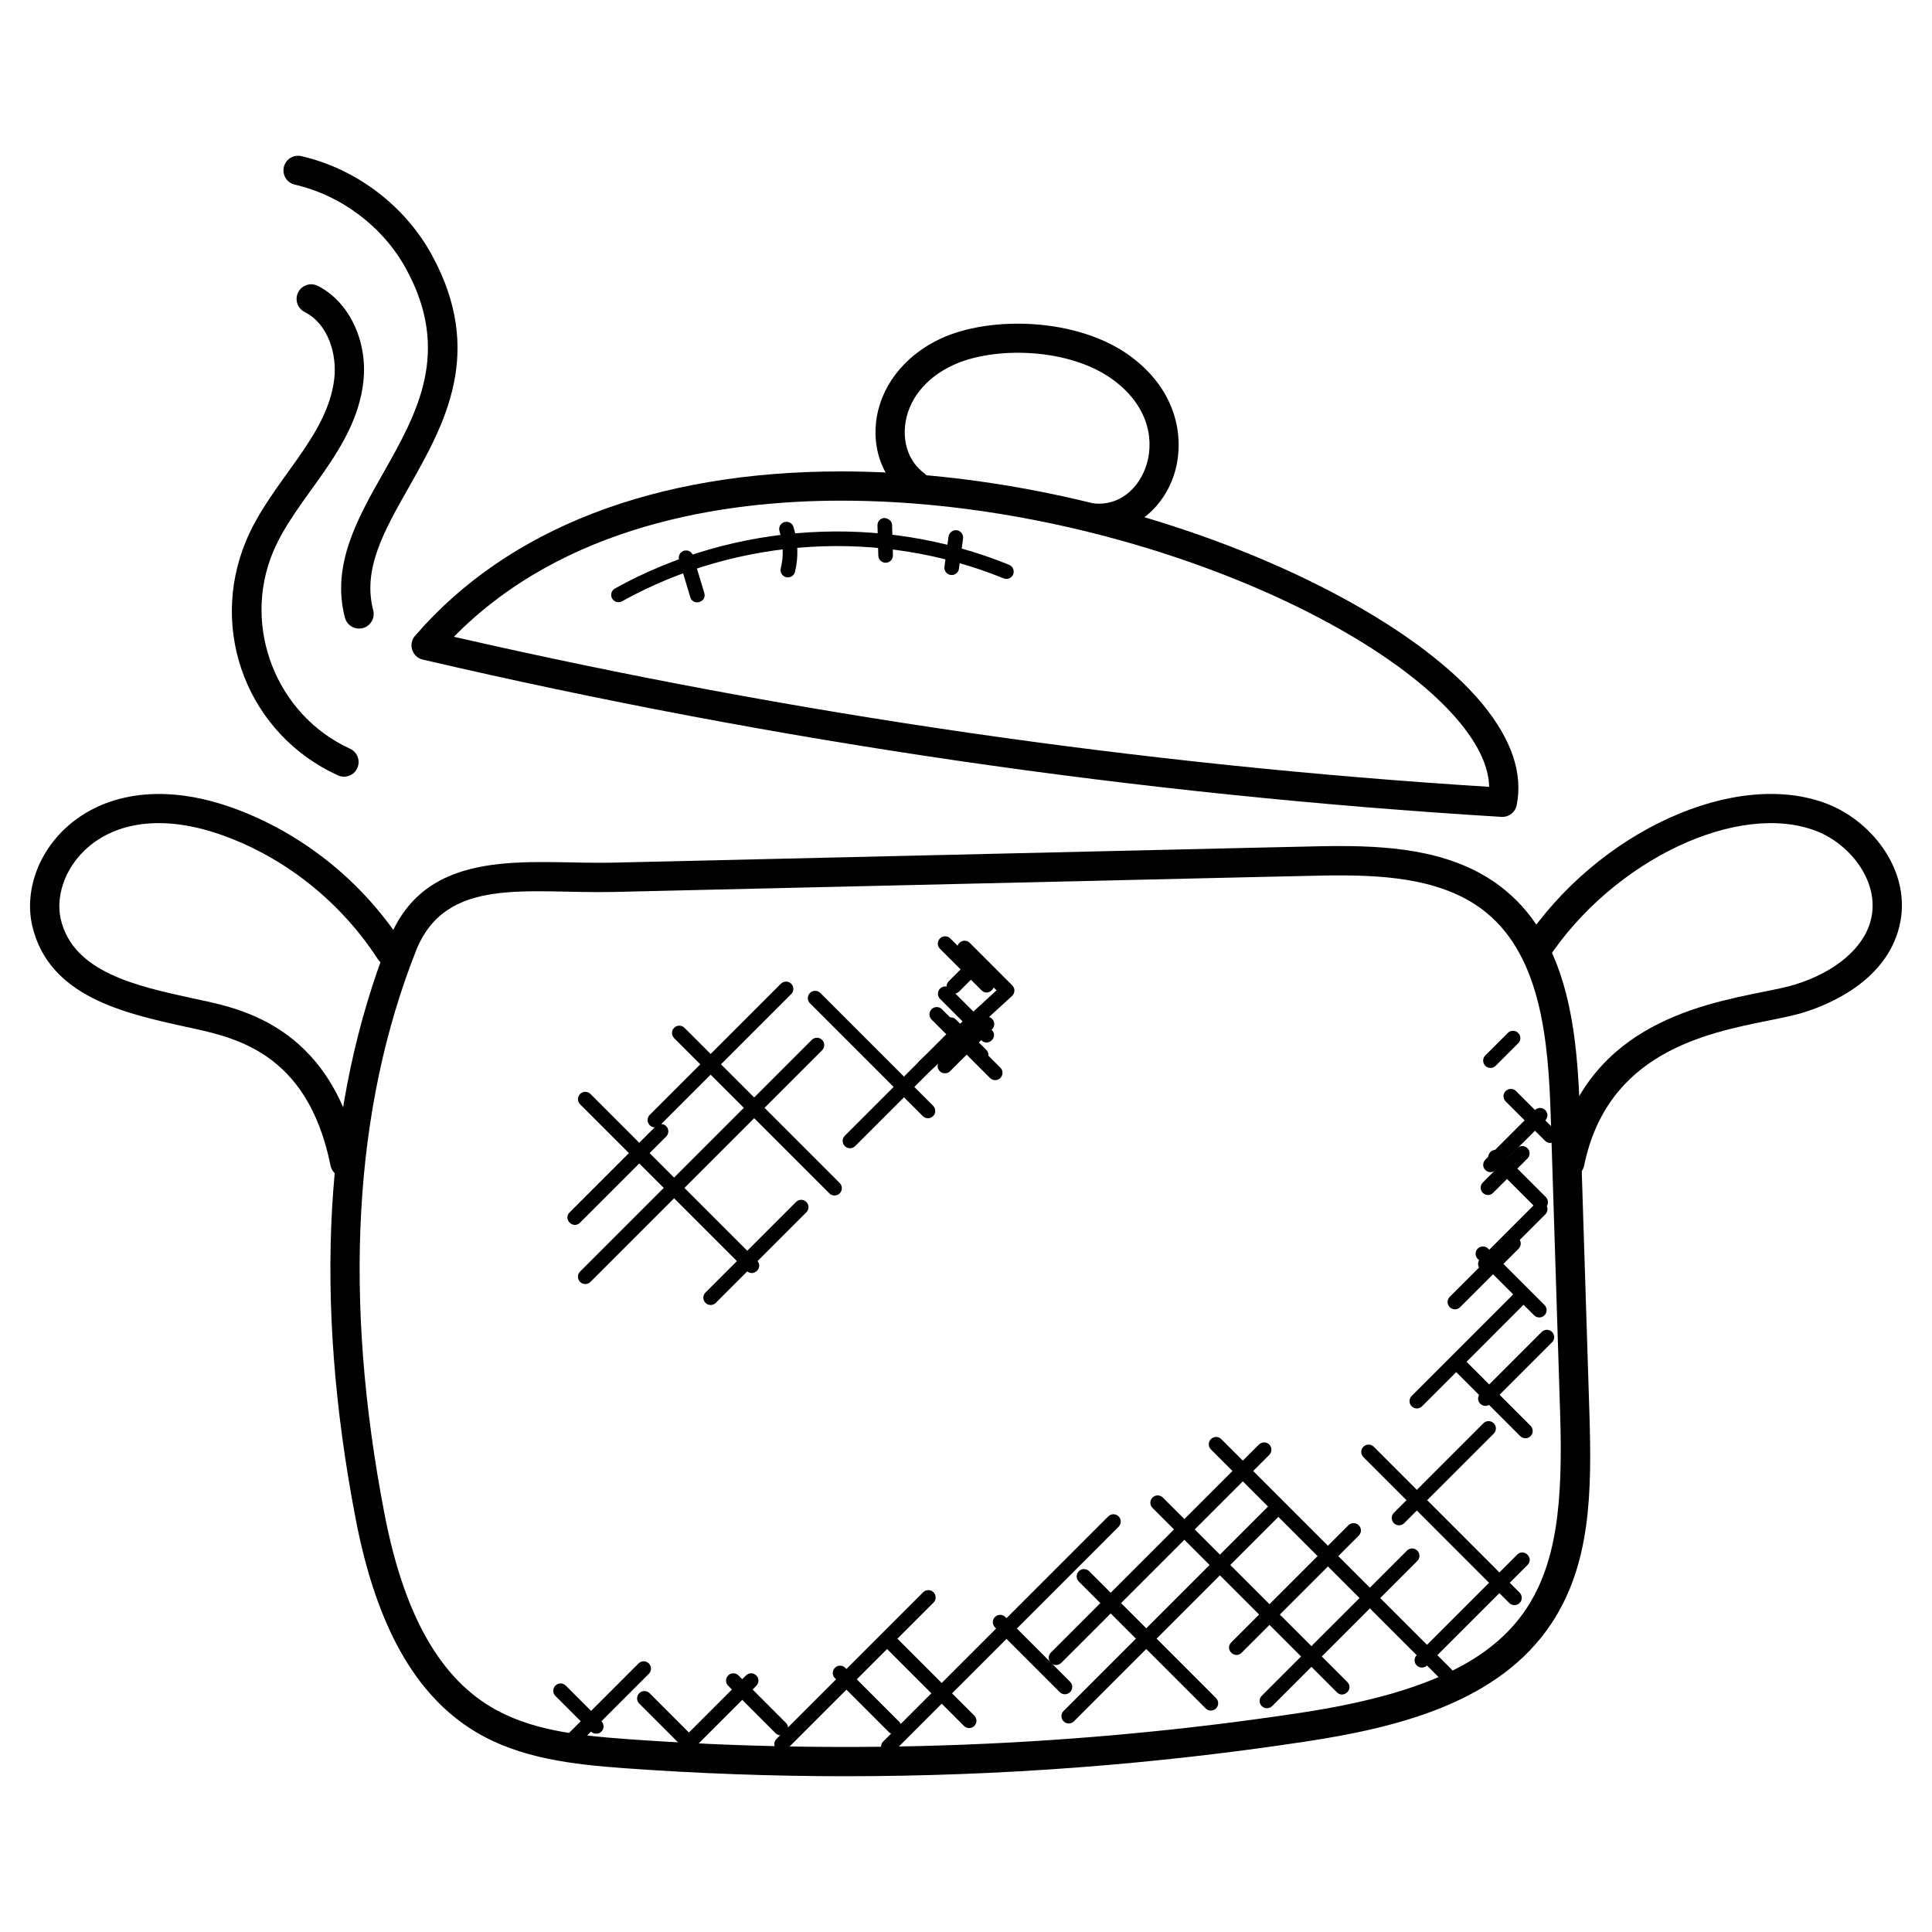 <?xml version="1.0" encoding="UTF-8"?>
<!-- Uploaded to: SVG Repo, www.svgrepo.com, Generator: SVG Repo Mixer Tools -->
<svg fill="#000000" width="800px" height="800px" version="1.1" viewBox="144 144 512 512" xmlns="http://www.w3.org/2000/svg">
 <g>
  <path d="m368.19 614.72c-19.508 0-39.242-0.715-58.668-2.125-13.539-0.984-27.758-2.551-39.613-9.719-15.852-9.582-26.199-27.996-31.648-56.316-11.27-58.559-8.316-110.17 8.766-153.41 10.055-25.461 37.594-20.027 59.348-20.539 194.61-4.519 187.13-4.398 192.54-4.398 14.75 0 31.508 1.395 44.031 11.742 16.938 13.992 19.082 38.109 19.766 59.637l2.488 78.594c0.676 21.316 0.379 40.242-10.023 56-13.883 21.012-40.762 27.641-65.223 31.352-40.125 6.094-81.086 9.18-121.76 9.18zm-113.96-218.72c-16.531 41.84-19.348 92.012-8.355 149.1 5.008 26.035 14.176 42.77 28.043 51.148 10.402 6.285 23.043 7.664 36.164 8.625 59.363 4.316 119.91 1.938 178.71-6.984 63.348-9.617 70.113-33.32 68.656-79.445l-2.488-78.586c-0.629-19.828-2.504-41.98-16.953-53.906-10.625-8.773-25.727-9.961-39.094-9.961-5.094 0 3.59-0.156-192.36 4.387-22.621 0.504-44.426-4.391-52.324 15.625z"/>
  <path d="m542.15 360.49c-0.078 0-0.164 0-0.234-0.008-96.02-5.828-192.2-19.852-285.87-41.684-1.324-0.301-2.387-1.277-2.805-2.574-0.418-1.293-0.141-2.703 0.75-3.727 24.594-28.5 63.645-43.566 112.91-43.566 71.496 0 145.66 31.949 170.09 61.789 7.621 9.316 10.633 18.285 8.945 26.664-0.359 1.82-1.961 3.106-3.793 3.106zm-277.86-47.738c89.98 20.602 182.23 33.973 274.35 39.77-0.109-5.141-2.668-10.805-7.641-16.891-23.309-28.469-94.793-58.953-164.09-58.953-31.125 0-73.469 6.41-102.62 36.074z"/>
  <path d="m435.2 285.24c-0.48 0-0.953-0.016-1.441-0.055-2.133-0.164-3.742-2.016-3.582-4.156 0.164-2.141 2.117-3.789 4.156-3.582 5.805 0.441 10.898-3.254 13.191-9.363 2.41-6.434 1.48-15.922-8.348-23.293-11.625-8.703-31.832-9.094-42.684-3.992-7.356 3.449-11.969 9.332-12.648 16.129-0.504 5.062 1.355 9.703 5 12.41 1.715 1.277 2.078 3.703 0.797 5.426-1.277 1.727-3.711 2.07-5.426 0.797-5.844-4.348-8.867-11.602-8.078-19.41 0.953-9.441 7.332-17.805 17.059-22.371 13.137-6.16 36.609-5.688 50.629 4.805 13.277 9.953 14.199 23.57 10.961 32.211-3.285 8.805-11.035 14.445-19.586 14.445z"/>
  <path d="m560.03 456.01c-0.262 0-0.527-0.023-0.789-0.078-2.102-0.434-3.449-2.481-3.016-4.582 7.191-34.871 37.148-40.902 55.055-44.504 3.254-0.652 6.102-1.219 8.285-1.891 10.883-3.332 18.461-9.797 20.262-17.301 2.41-9.961-5.519-19.859-14.23-23.324-20.711-8.238-54.094 7.566-71.41 33.809-1.18 1.789-3.59 2.262-5.363 1.102-1.781-1.18-2.277-3.582-1.102-5.371 19.5-29.562 56.457-46.375 80.734-36.746 11.984 4.758 22.332 18.16 18.906 32.344-3.543 14.695-19.035 20.902-25.531 22.887-2.387 0.73-5.481 1.363-9.031 2.078-17.051 3.434-42.832 8.617-48.992 38.469-0.367 1.844-1.988 3.109-3.777 3.109z"/>
  <path d="m235.39 456.01c-1.797 0-3.418-1.27-3.789-3.109-6.215-30.688-26.051-34.09-38.531-36.824-16.066-3.535-36.062-7.93-40.496-26.617-4.566-19.262 16.594-45.723 55.309-30.539 17.324 6.781 32.492 19.215 42.707 34.988 1.156 1.797 0.652 4.199-1.148 5.363-1.781 1.148-4.191 0.652-5.356-1.148-9.34-14.426-23.199-25.789-39.027-31.988-32.941-12.914-48.039 8.441-44.941 21.539 3.309 13.945 19.941 17.602 34.625 20.828 10.844 2.387 36.98 5.922 44.461 42.863 0.426 2.094-0.93 4.141-3.031 4.566-0.27 0.055-0.523 0.078-0.781 0.078z"/>
  <path d="m233.55 349.48c-23.711-10.828-34.391-38.141-24.324-62.188 6.598-15.781 21.609-27.328 23.367-42.996 0.699-6.207-1.465-14.371-7.867-17.617-1.906-0.969-2.676-3.301-1.707-5.207 0.977-1.914 3.293-2.684 5.215-1.707 8.301 4.207 13.262 14.656 12.059 25.391-2.055 18.246-17.711 30.305-23.926 45.117-8.293 19.828 0.844 43.219 20.402 52.148 1.945 0.891 2.797 3.188 1.914 5.133-0.883 1.965-3.195 2.812-5.133 1.926z"/>
  <path d="m235.41 307.68c-3.66-13.945 3.371-26.344 10.16-38.328 8.914-15.75 18.145-32.035 6.031-54.133-6.094-11.121-17.113-19.445-29.469-22.285-2.086-0.48-3.394-2.559-2.914-4.644 0.48-2.074 2.519-3.406 4.644-2.91 14.488 3.316 27.391 13.082 34.539 26.113 14.184 25.879 3.418 44.902-6.086 61.684-6.582 11.617-12.262 21.648-9.41 32.547 0.543 2.07-0.699 4.191-2.758 4.734-2.164 0.535-4.211-0.762-4.738-2.777z"/>
  <path d="m525.93 589.14-61.023-61.023c-0.758-0.758-0.758-1.984 0-2.742 0.758-0.758 1.984-0.758 2.742 0l61.023 61.023c1.816 1.82-0.934 4.547-2.742 2.742z"/>
  <path d="m543.97 568.81-38.66-38.668c-0.758-0.758-0.758-1.984 0-2.742 0.758-0.758 1.984-0.758 2.742 0l38.66 38.668c0.758 0.758 0.758 1.984 0 2.742-0.75 0.754-1.977 0.77-2.742 0z"/>
  <path d="m546.87 524.58-17.996-17.996c-0.758-0.758-0.758-1.984 0-2.734 0.758-0.758 1.984-0.758 2.742 0l17.996 17.996c0.758 0.758 0.758 1.984 0 2.742-0.75 0.746-1.977 0.762-2.742-0.008z"/>
  <path d="m551.93 493.14c-0.496 0-0.992-0.188-1.371-0.566l-14.945-14.945c-0.758-0.758-0.758-1.984 0-2.742 0.758-0.758 1.984-0.758 2.742 0l14.945 14.945c0.758 0.758 0.758 1.984 0 2.742-0.379 0.375-0.875 0.566-1.371 0.566z"/>
  <path d="m552.28 464.54c-0.504 0-0.992-0.188-1.371-0.566l-11.938-11.938c-0.758-0.758-0.758-1.984 0-2.742 0.758-0.758 1.984-0.758 2.742 0l11.938 11.938c0.758 0.758 0.758 1.984 0 2.742-0.379 0.383-0.875 0.566-1.371 0.566z"/>
  <path d="m554.83 446.89c-0.496 0-0.992-0.188-1.371-0.566l-10.449-10.441c-0.758-0.758-0.758-1.984 0-2.742 0.758-0.758 1.984-0.758 2.742 0l10.449 10.441c0.758 0.758 0.758 1.984 0 2.742-0.379 0.375-0.875 0.566-1.371 0.566z"/>
  <path d="m498.3 592.49-48.879-48.879c-0.758-0.758-0.758-1.984 0-2.742 0.758-0.758 1.984-0.758 2.742 0l48.879 48.879c1.828 1.828-0.969 4.516-2.742 2.742z"/>
  <path d="m463.52 596.75-33.625-33.617c-0.758-0.758-0.758-1.984 0-2.742 0.758-0.758 1.984-0.758 2.742 0l33.625 33.617c0.758 0.758 0.758 1.984 0 2.734-0.758 0.762-1.98 0.777-2.742 0.008z"/>
  <path d="m424.84 592.43-17.168-17.168c-0.758-0.758-0.758-1.984 0-2.742 0.758-0.758 1.984-0.758 2.742 0l17.168 17.168c0.758 0.758 0.758 1.984 0 2.742-0.75 0.754-1.973 0.762-2.742 0z"/>
  <path d="m399.46 601.39-20.742-20.742c-0.758-0.758-0.758-1.984 0-2.742 0.758-0.758 1.984-0.758 2.742 0l20.742 20.742c0.758 0.758 0.758 1.984 0 2.742-0.758 0.75-1.984 0.758-2.742 0z"/>
  <path d="m379.55 603.02-14.293-14.293c-0.758-0.758-0.758-1.984 0-2.742 0.758-0.758 1.984-0.758 2.742 0l14.293 14.293c0.758 0.758 0.758 1.984 0 2.742-0.758 0.75-1.98 0.758-2.742 0z"/>
  <path d="m349.54 603.32-12.562-12.57c-0.758-0.758-0.758-1.984 0-2.742 0.758-0.758 1.984-0.75 2.742 0l12.562 12.57c0.758 0.758 0.758 1.984 0 2.742-0.75 0.754-1.973 0.762-2.742 0z"/>
  <path d="m326.3 607.55c-0.504 0-0.992-0.188-1.371-0.566l-11.527-11.527c-0.758-0.758-0.758-1.984 0-2.742 0.758-0.758 1.984-0.758 2.742 0l11.527 11.527c0.758 0.758 0.758 1.984 0 2.742-0.379 0.383-0.871 0.566-1.371 0.566z"/>
  <path d="m300.64 602.89-9.449-9.449c-0.758-0.758-0.758-1.984 0-2.742 0.766-0.766 1.992-0.75 2.742 0l9.449 9.449c0.758 0.758 0.758 1.984 0 2.742-0.75 0.742-1.977 0.766-2.742 0z"/>
  <path d="m293.88 606.91c-0.758-0.758-0.758-1.984 0-2.742l19.34-19.34c0.758-0.766 1.984-0.75 2.734 0 0.758 0.758 0.758 1.984 0 2.742l-19.34 19.34c-0.75 0.75-1.973 0.758-2.734 0z"/>
  <path d="m320.82 611.62c-0.758-0.758-0.758-1.984 0-2.742l20.867-20.867c0.758-0.758 1.984-0.758 2.742 0 0.758 0.758 0.758 1.984 0 2.742l-20.867 20.867c-0.75 0.754-1.977 0.762-2.742 0z"/>
  <path d="m349.77 607.58c-0.758-0.758-0.758-1.984 0-2.742l38.871-38.871c0.758-0.758 1.984-0.758 2.742 0 0.758 0.758 0.758 1.984 0 2.742l-38.871 38.871c-0.758 0.754-1.984 0.762-2.742 0z"/>
  <path d="m378.05 608.26c-0.758-0.758-0.758-1.984 0-2.742l59.652-59.66c0.758-0.758 1.984-0.758 2.742 0 0.758 0.758 0.758 1.984 0 2.742l-59.652 59.66c-0.75 0.75-1.98 0.758-2.742 0z"/>
  <path d="m425.86 600.17c-0.758-0.758-0.758-1.984 0-2.742l54.66-54.66c0.758-0.758 1.984-0.758 2.742 0 0.758 0.758 0.758 1.984 0 2.742l-54.66 54.66c-0.75 0.754-1.984 0.762-2.742 0z"/>
  <path d="m478.38 596.14c-0.758-0.758-0.758-1.984 0-2.742l38.477-38.469c0.758-0.758 1.984-0.758 2.742 0 0.758 0.758 0.758 1.984 0 2.742l-38.477 38.469c-0.758 0.75-1.98 0.758-2.742 0z"/>
  <path d="m519.45 585.36c-0.758-0.758-0.758-1.984 0-2.742l26.617-26.617c1.797-1.805 4.559 0.922 2.742 2.742l-26.617 26.617c-0.75 0.75-1.977 0.758-2.742 0z"/>
  <path d="m470.3 579.25 31.043-31.035c0.758-0.758 1.984-0.758 2.742 0 0.758 0.758 0.758 1.984 0 2.742l-31.043 31.035c-1.812 1.801-4.574-0.914-2.742-2.742z"/>
  <path d="m422.49 584.69c-0.758-0.758-0.758-1.984 0-2.742l55.133-55.133c0.758-0.758 1.984-0.758 2.742 0 0.758 0.758 0.758 1.984 0 2.742l-55.133 55.133c-0.758 0.75-1.984 0.758-2.742 0z"/>
  <path d="m513.39 547.65c-0.758-0.758-0.758-1.984 0-2.742l23.727-23.727c0.758-0.758 1.984-0.758 2.742 0 0.758 0.758 0.758 1.984 0 2.742l-23.727 23.727c-0.75 0.754-1.984 0.77-2.742 0z"/>
  <path d="m518.11 516.68c-0.758-0.758-0.758-1.984 0-2.742l27.633-27.641c0.758-0.758 1.984-0.758 2.742 0 0.758 0.758 0.758 1.984 0 2.742l-27.633 27.641c-0.758 0.754-1.98 0.77-2.742 0z"/>
  <path d="m536.28 480.32c-0.758-0.758-0.758-1.984 0-2.742l14.508-14.508c0.758-0.758 1.984-0.758 2.742 0 0.758 0.758 0.758 1.984 0 2.742l-14.508 14.508c-0.75 0.754-1.973 0.762-2.742 0z"/>
  <path d="m539 454.63c-0.496 0-0.992-0.188-1.371-0.566-0.758-0.758-0.758-1.984 0-2.742l13.137-13.137c0.758-0.758 1.984-0.758 2.742 0 0.758 0.758 0.758 1.984 0 2.742l-13.137 13.137c-0.379 0.379-0.875 0.566-1.371 0.566z"/>
  <path d="m536.28 516.01c-0.758-0.758-0.758-1.984 0-2.742l16.285-16.285c0.758-0.758 1.984-0.758 2.742 0 0.758 0.758 0.758 1.984 0 2.734l-16.285 16.285c-0.75 0.758-1.973 0.773-2.742 0.008z"/>
  <path d="m528.2 490.42c-0.758-0.758-0.758-1.984 0-2.742l15.5-15.5c0.758-0.758 1.984-0.758 2.742 0 0.758 0.758 0.758 1.984 0 2.742l-15.5 15.5c-0.75 0.75-1.977 0.758-2.742 0z"/>
  <path d="m536.96 460.12c-0.758-0.758-0.758-1.984 0-2.742l9.094-9.094c0.75-0.75 1.977-0.758 2.734 0 0.758 0.758 0.758 1.984 0 2.742l-9.094 9.094c-0.758 0.77-1.98 0.746-2.734 0z"/>
  <path d="m537.62 426.45c-0.758-0.758-0.758-1.984 0-2.742l5.977-5.969c0.766-0.766 1.992-0.75 2.742 0 0.758 0.758 0.758 1.984 0 2.742l-5.977 5.969c-0.75 0.75-1.977 0.766-2.742 0z"/>
  <path d="m341.87 480.79-44.133-44.133c-0.758-0.758-0.758-1.984 0-2.742 0.758-0.758 1.984-0.758 2.742 0l44.133 44.133c1.832 1.836-0.961 4.519-2.742 2.742z"/>
  <path d="m365.16 460.82c-0.496 0-0.992-0.188-1.371-0.566l-41.141-41.133c-0.758-0.758-0.758-1.984 0-2.742 0.758-0.758 1.984-0.758 2.742 0l41.141 41.133c0.758 0.758 0.758 1.984 0 2.742-0.379 0.371-0.867 0.566-1.371 0.566z"/>
  <path d="m388.54 439.78-29.887-29.895c-0.758-0.758-0.758-1.984 0-2.742s1.984-0.758 2.742 0l29.887 29.895c0.758 0.758 0.758 1.984 0 2.742-0.758 0.75-1.984 0.766-2.742 0z"/>
  <path d="m297.73 483.72c-0.758-0.758-0.758-1.984 0-2.742l61.395-61.395c0.758-0.758 1.984-0.758 2.742 0 0.758 0.758 0.758 1.984 0 2.742l-61.395 61.395c-0.758 0.754-1.984 0.762-2.742 0z"/>
  <path d="m317.56 442.76c-0.496 0-0.992-0.188-1.371-0.566-0.758-0.758-0.758-1.984 0-2.742l34.754-34.754c0.758-0.758 1.984-0.758 2.742 0 0.758 0.758 0.758 1.984 0 2.734l-34.754 34.754c-0.387 0.379-0.875 0.574-1.371 0.574z"/>
  <path d="m367.88 447.73c-0.758-0.758-0.758-1.984 0-2.734l28.609-28.609c0.758-0.758 1.984-0.758 2.742 0 0.758 0.758 0.758 1.984 0 2.742l-28.609 28.609c-0.758 0.742-1.984 0.75-2.742-0.008z"/>
  <path d="m294.96 465.29 22.844-22.844c0.758-0.758 1.984-0.758 2.742 0 0.758 0.758 0.758 1.984 0 2.742l-22.844 22.844c-1.805 1.801-4.562-0.922-2.742-2.742z"/>
  <path d="m330.96 489.27c-0.758-0.758-0.758-1.984 0-2.742l23.996-23.996c0.758-0.758 1.984-0.758 2.734 0 0.758 0.758 0.758 1.984 0 2.742l-23.996 23.996c-0.75 0.754-1.977 0.762-2.734 0z"/>
  <path d="m306.21 302.59c-0.512-0.938-0.18-2.109 0.758-2.637 31.77-17.633 70.828-19.98 104.47-6.269 0.992 0.402 1.457 1.535 1.062 2.527-0.402 0.992-1.535 1.473-2.527 1.062-32.555-13.262-70.363-11.016-101.13 6.07-0.934 0.516-2.113 0.191-2.633-0.754z"/>
  <path d="m396.21 296.39c-0.086 0-0.172 0-0.254-0.016-1.07-0.148-1.805-1.125-1.668-2.18l1.086-8.016c0.156-1.055 1.195-1.812 2.18-1.66 1.07 0.148 1.805 1.125 1.668 2.18l-1.086 8.016c-0.141 0.98-0.973 1.676-1.926 1.676z"/>
  <path d="m378.7 293.13c-1.047 0-1.906-0.828-1.938-1.883l-0.227-7.992c-0.031-1.07 0.805-1.961 1.883-1.992 1.117 0.172 1.961 0.82 1.992 1.883l0.227 7.992c0.031 1.07-0.805 1.961-1.883 1.992h-0.055z"/>
  <path d="m352.8 297.02c-0.156 0-0.301-0.023-0.465-0.055-1.039-0.254-1.676-1.301-1.426-2.34 0.797-3.246 0.684-6.641-0.332-9.828-0.324-1.016 0.242-2.109 1.254-2.434 1.031-0.301 2.117 0.242 2.441 1.262 1.227 3.859 1.371 7.984 0.41 11.922-0.219 0.883-1.008 1.473-1.883 1.473z"/>
  <path d="m326.93 302.25-2.977-9.883c-0.309-1.023 0.27-2.102 1.293-2.41 1.062-0.309 2.117 0.277 2.418 1.293l2.977 9.875c0.746 2.461-2.965 3.59-3.711 1.125z"/>
  <path d="m404.11 406.44-11.008-11c-0.758-0.758-0.758-1.984 0-2.742 0.758-0.758 1.984-0.758 2.742 0l11.008 11c1.824 1.832-0.965 4.523-2.742 2.742z"/>
  <path d="m404 425.53c-0.496 0-0.992-0.195-1.371-0.566l-8.031-8.031c-0.758-0.758-0.758-1.984 0-2.742 0.758-0.758 1.984-0.758 2.742 0l8.031 8.031c0.758 0.758 0.758 1.984 0 2.742-0.379 0.379-0.875 0.566-1.371 0.566z"/>
  <path d="m393.05 427.87c-0.758-0.758-0.758-1.984 0-2.742l11.121-11.113c0.758-0.758 1.984-0.758 2.742 0 0.758 0.758 0.758 1.984 0 2.742l-11.121 11.113c-0.758 0.75-1.984 0.766-2.742 0z"/>
  <path d="m396.8 407.34c-0.496 0-0.992-0.188-1.371-0.566-0.758-0.758-0.758-1.984 0-2.742l6.363-6.363c0.766-0.758 1.992-0.75 2.742 0 0.758 0.758 0.758 1.984 0 2.742l-6.363 6.363c-0.379 0.371-0.875 0.566-1.371 0.566z"/>
  <path d="m406.36 429.68-15.48-15.488c-0.758-0.758-0.758-1.984 0-2.742 0.758-0.758 1.984-0.758 2.742 0l15.48 15.488c0.758 0.758 0.758 1.984 0 2.742-0.75 0.754-1.984 0.77-2.742 0z"/>
  <path d="m404.1 419.7-10.969-10.977c-0.758-0.758-0.758-1.984 0-2.742 0.758-0.758 1.984-0.758 2.742 0l10.969 10.977c1.824 1.832-0.965 4.523-2.742 2.742z"/>
  <path d="m387.64 427.81c-0.723-0.789-0.668-2.016 0.125-2.742l20.332-18.617-9.844-9.852c-0.758-0.758-0.758-1.984 0-2.734 0.766-0.766 1.992-0.75 2.742 0l11.27 11.277c0.371 0.371 0.574 0.883 0.566 1.41-0.016 0.527-0.242 1.031-0.629 1.387l-21.82 19.988c-0.781 0.719-2.008 0.688-2.742-0.117z"/>
 </g>
</svg>